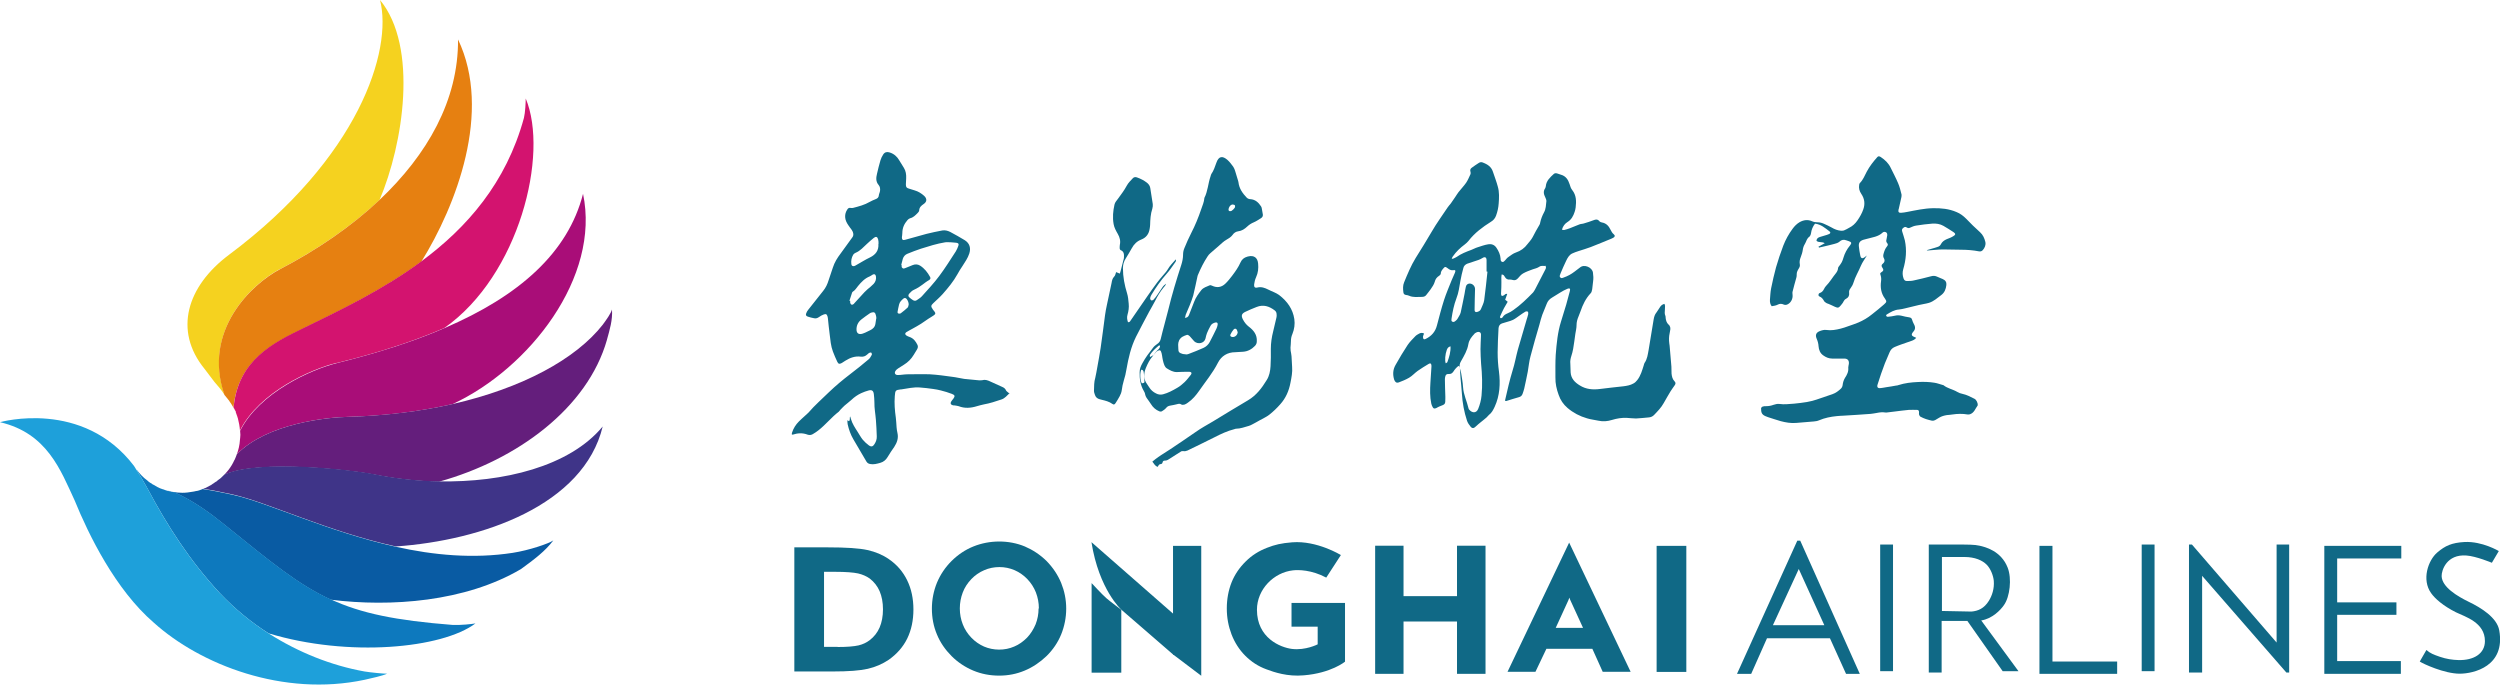 <svg width="168" height="46" viewBox="0 0 168 46" fill="none" xmlns="http://www.w3.org/2000/svg">
<g clip-path="url(#clip0_583_3441)">
<path d="M59.724 37.569C59.307 37.28 58.83 37.081 58.284 36.961C57.748 36.842 56.864 36.782 55.583 36.782H53.379V45.123H55.961C57.023 45.123 57.797 45.063 58.314 44.944C58.84 44.824 59.307 44.615 59.724 44.336C60.26 43.957 60.687 43.479 60.965 42.911C61.243 42.343 61.382 41.685 61.382 40.958C61.382 40.23 61.243 39.572 60.965 39.004C60.687 38.426 60.27 37.938 59.724 37.569ZM56.288 43.469H55.375V38.426H56.119C56.824 38.426 57.35 38.466 57.668 38.536C57.966 38.606 58.234 38.725 58.443 38.875C58.741 39.104 58.959 39.383 59.108 39.722C59.257 40.071 59.336 40.479 59.336 40.947C59.336 41.416 59.257 41.824 59.108 42.173C58.959 42.512 58.741 42.791 58.443 43.02C58.234 43.18 57.986 43.299 57.698 43.369C57.39 43.439 56.924 43.479 56.288 43.479" fill="#106986"/>
<path d="M70.328 37.699C69.901 37.28 69.405 36.952 68.868 36.722C67.786 36.274 66.495 36.284 65.413 36.722C64.867 36.941 64.38 37.27 63.944 37.699C63.517 38.127 63.189 38.616 62.961 39.164C62.742 39.702 62.623 40.29 62.623 40.898C62.623 41.506 62.732 42.094 62.961 42.632C63.179 43.17 63.517 43.658 63.944 44.087C64.361 44.505 64.857 44.834 65.403 45.063C65.949 45.292 66.535 45.402 67.141 45.402C67.746 45.402 68.312 45.292 68.859 45.063C69.405 44.834 69.891 44.505 70.328 44.087C70.755 43.668 71.093 43.17 71.311 42.632C71.529 42.094 71.649 41.506 71.649 40.898C71.649 40.29 71.529 39.712 71.311 39.174C71.083 38.626 70.755 38.137 70.328 37.699ZM69.792 40.898C69.792 41.266 69.722 41.625 69.593 41.954C69.454 42.283 69.266 42.592 69.017 42.851C68.759 43.11 68.471 43.319 68.153 43.449C67.518 43.728 66.754 43.718 66.128 43.449C65.81 43.309 65.522 43.11 65.274 42.851C65.026 42.592 64.827 42.293 64.698 41.954C64.569 41.625 64.5 41.266 64.5 40.888C64.5 40.509 64.569 40.15 64.698 39.812C64.827 39.473 65.026 39.174 65.274 38.915C65.522 38.656 65.81 38.456 66.138 38.317C66.456 38.177 66.803 38.107 67.161 38.107C67.518 38.107 67.856 38.177 68.183 38.317C68.501 38.456 68.789 38.656 69.037 38.915C69.285 39.174 69.484 39.483 69.613 39.812C69.742 40.15 69.812 40.509 69.812 40.878" fill="#106986"/>
<path d="M90.365 40.519H86.79V42.113H88.548V43.299C88.548 43.299 87.743 43.718 86.82 43.608C86.036 43.508 84.467 42.871 84.467 40.977C84.467 39.602 85.599 38.466 86.89 38.327C87.257 38.287 88.131 38.287 89.124 38.815L90.107 37.3C90.107 37.3 88.508 36.314 86.84 36.443C86.095 36.503 85.678 36.603 85.142 36.812C84.596 37.021 84.109 37.33 83.712 37.729C83.295 38.137 82.968 38.616 82.759 39.144C82.551 39.672 82.441 40.26 82.441 40.888C82.441 41.516 82.551 42.084 82.759 42.632C82.968 43.17 83.275 43.658 83.673 44.057C84.08 44.465 84.546 44.774 85.093 44.974C85.619 45.173 86.522 45.482 87.615 45.382C89.451 45.233 90.385 44.465 90.385 44.465V40.519H90.365Z" fill="#106986"/>
<path d="M97.911 40.061H94.317V36.672H92.41V45.282H94.317V41.765H97.911V45.282H99.827V36.672H97.911V40.061Z" fill="#106986"/>
<path d="M101.307 45.143H103.183L103.918 43.598H107.006L107.701 45.143H109.578L105.447 36.463L101.307 45.143ZM105.407 40.3C105.407 40.3 105.447 40.21 105.457 40.16C105.477 40.21 105.497 40.26 105.517 40.31L106.38 42.193H104.544L105.407 40.31V40.3Z" fill="#106986"/>
<path d="M113.321 36.682H111.325V45.153H113.321V36.682Z" fill="#106986"/>
<path d="M163.055 43.678C163.313 43.907 163.532 43.987 163.959 44.136C164.396 44.286 164.813 44.346 165.2 44.356C166.233 44.386 166.987 43.927 166.987 43.08C166.987 41.824 165.657 41.446 165.041 41.147C164.187 40.718 163.631 40.23 163.373 39.861C162.718 38.954 163.174 37.649 163.78 37.131C164.316 36.672 164.753 36.473 165.617 36.423C166.808 36.363 167.92 37.031 167.92 37.031L167.454 37.818C167.454 37.818 166.411 37.38 165.746 37.33C164.415 37.23 164.068 38.327 164.078 38.715C164.098 39.453 165.14 40.071 165.895 40.439C166.729 40.838 167.801 41.505 167.95 42.363C168.377 44.774 166.233 45.272 165.289 45.272C164.257 45.272 162.807 44.595 162.608 44.455L163.055 43.678Z" fill="#106986"/>
<path d="M120.976 36.334L124.978 45.283H124.054L122.972 42.891H118.742L117.68 45.283H116.727L120.778 36.334H120.996H120.976ZM120.877 38.237L119.139 42.014H122.595L120.877 38.237Z" fill="#106986"/>
<path d="M127.211 36.593H126.348V45.103H127.211V36.593Z" fill="#106986"/>
<path d="M144.786 36.593H143.922V45.103H144.786V36.593Z" fill="#106986"/>
<path d="M129.634 36.593H131.342C132.295 36.593 132.682 36.593 133.03 36.672C133.377 36.752 134.47 37.001 134.916 38.147C135.204 38.885 135.065 40.101 134.668 40.659C134.43 41.007 133.874 41.575 133.139 41.695L135.641 45.103H134.579L132.206 41.725H130.478V45.193H129.614V36.593H129.634ZM130.498 37.43V41.057L132.484 41.097C132.921 41.057 133.328 40.898 133.655 40.37C133.874 40.011 134.023 39.553 133.983 39.034C133.953 38.696 133.775 38.217 133.506 37.948C133.219 37.659 132.722 37.43 132.007 37.43H130.488H130.498Z" fill="#106986"/>
<path d="M137.051 36.682H137.925V44.455H142.273V45.282H137.051V36.682Z" fill="#106986"/>
<path d="M147.1 45.193V36.593H147.298L152.988 43.18V36.593H153.832V45.193H153.643L147.983 38.696V45.193H147.1Z" fill="#106986"/>
<path d="M156.194 36.682H161.367V37.529H157.058V40.479H161.04V41.316H157.058V44.425H161.338V45.282H156.194V36.682Z" fill="#106986"/>
<path d="M78.827 43.977L80.724 45.412V36.682H78.827V43.977Z" fill="#106986"/>
<path d="M73.346 36.433L78.876 41.276L79.263 41.516V44.157L78.827 43.977L75.361 40.977C75.361 40.977 73.852 39.632 73.346 36.433Z" fill="#106986"/>
<path d="M73.346 39.174C73.346 39.174 74.061 39.951 74.349 40.2C74.577 40.4 75.351 40.978 75.351 40.978V45.203H73.356V39.174H73.346Z" fill="#106986"/>
<path fill-rule="evenodd" clip-rule="evenodd" d="M97.514 17.41C97.564 17.4 97.613 17.4 97.653 17.38C97.732 17.35 97.812 17.31 97.881 17.27C98.189 17.051 98.527 16.921 98.874 16.792C99.013 16.742 99.142 16.662 99.281 16.622C99.529 16.543 99.768 16.453 100.026 16.413C100.234 16.383 100.433 16.453 100.562 16.652C100.711 16.871 100.82 17.111 100.84 17.38C100.84 17.459 100.84 17.559 100.939 17.599C101.039 17.629 101.088 17.549 101.148 17.489C101.217 17.41 101.277 17.33 101.366 17.27C101.525 17.16 101.684 17.031 101.863 16.971C102.191 16.861 102.449 16.672 102.647 16.403C102.766 16.254 102.905 16.104 102.995 15.935C103.144 15.656 103.283 15.377 103.452 15.108C103.481 15.068 103.491 15.018 103.501 14.958C103.551 14.719 103.64 14.49 103.759 14.271C103.888 14.041 103.888 13.772 103.918 13.513C103.918 13.433 103.878 13.334 103.839 13.254C103.739 13.055 103.69 12.855 103.839 12.646C103.859 12.616 103.869 12.556 103.878 12.517C103.908 12.148 104.166 11.919 104.415 11.689C104.484 11.63 104.564 11.63 104.653 11.659C104.732 11.689 104.812 11.709 104.891 11.739C105.219 11.829 105.378 12.068 105.477 12.377C105.517 12.517 105.566 12.666 105.656 12.776C105.934 13.124 105.934 13.533 105.884 13.942C105.874 14.041 105.844 14.151 105.815 14.241C105.725 14.52 105.596 14.759 105.338 14.918C105.159 15.028 105.03 15.197 104.961 15.436C105.02 15.436 105.07 15.466 105.11 15.456C105.239 15.426 105.368 15.387 105.497 15.337C105.715 15.257 105.924 15.157 106.142 15.078C106.242 15.038 106.361 15.048 106.46 15.008C106.669 14.948 106.877 14.878 107.086 14.799C107.234 14.739 107.354 14.719 107.473 14.858C107.513 14.908 107.582 14.938 107.642 14.948C107.939 14.998 108.108 15.187 108.227 15.436C108.287 15.556 108.347 15.666 108.446 15.745C108.545 15.825 108.525 15.915 108.416 15.975C108.376 15.995 108.337 16.014 108.297 16.034C107.83 16.224 107.364 16.423 106.897 16.602C106.629 16.702 106.361 16.782 106.083 16.871C105.934 16.921 105.775 16.971 105.636 17.041C105.447 17.14 105.338 17.33 105.249 17.519C105.11 17.798 104.991 18.087 104.871 18.366C104.871 18.386 104.861 18.406 104.852 18.426C104.822 18.496 104.782 18.576 104.852 18.645C104.921 18.725 105.01 18.675 105.09 18.645C105.348 18.556 105.586 18.426 105.805 18.257C105.924 18.167 106.053 18.077 106.172 17.978C106.46 17.728 106.996 17.968 107.046 18.316C107.076 18.516 107.086 18.715 107.056 18.914C107.026 19.084 107.026 19.263 106.996 19.433C106.976 19.532 106.956 19.652 106.887 19.712C106.559 20.06 106.361 20.479 106.212 20.917C106.172 21.037 106.122 21.157 106.073 21.276C105.993 21.465 105.944 21.645 105.944 21.854C105.944 22.043 105.894 22.243 105.864 22.432C105.815 22.771 105.775 23.11 105.715 23.448C105.686 23.608 105.646 23.767 105.596 23.917C105.537 24.096 105.507 24.266 105.527 24.455C105.547 24.644 105.527 24.844 105.547 25.033C105.576 25.442 105.834 25.701 106.162 25.9C106.589 26.169 107.046 26.199 107.522 26.139C108.039 26.069 108.565 26.02 109.081 25.96C109.32 25.93 109.558 25.89 109.766 25.77C109.866 25.721 109.955 25.631 110.025 25.541C110.253 25.252 110.352 24.893 110.461 24.545C110.481 24.495 110.481 24.435 110.511 24.395C110.7 24.126 110.73 23.817 110.789 23.508C110.908 22.821 111.017 22.143 111.127 21.456C111.156 21.286 111.206 21.127 111.315 20.997C111.405 20.878 111.474 20.748 111.564 20.618C111.633 20.519 111.722 20.449 111.852 20.419C111.861 20.469 111.891 20.509 111.891 20.549C111.891 20.638 111.891 20.728 111.881 20.818C111.871 20.957 111.852 21.087 111.911 21.216C111.931 21.256 111.931 21.316 111.931 21.366C111.951 21.535 112 21.695 112.12 21.804C112.259 21.924 112.269 22.073 112.229 22.233C112.179 22.452 112.149 22.661 112.159 22.89C112.159 23.01 112.189 23.12 112.199 23.239C112.239 23.708 112.278 24.166 112.318 24.634C112.328 24.794 112.318 24.943 112.328 25.103C112.348 25.292 112.388 25.482 112.527 25.621C112.616 25.711 112.606 25.79 112.547 25.88C112.457 26.02 112.348 26.149 112.259 26.299C112.1 26.558 111.951 26.827 111.802 27.086C111.633 27.395 111.385 27.644 111.147 27.893C111.047 27.993 110.928 28.043 110.779 28.052C110.501 28.073 110.223 28.112 109.945 28.122C109.737 28.122 109.538 28.092 109.33 28.082C108.982 28.062 108.644 28.122 108.317 28.222C108.019 28.312 107.731 28.341 107.423 28.272C107.165 28.212 106.897 28.192 106.649 28.112C106.162 27.973 105.725 27.744 105.338 27.415C105.06 27.176 104.861 26.887 104.742 26.538C104.603 26.159 104.514 25.77 104.524 25.362C104.524 24.854 104.514 24.345 104.544 23.847C104.603 23.09 104.673 22.332 104.901 21.605C105.02 21.226 105.139 20.848 105.249 20.469C105.338 20.16 105.417 19.861 105.497 19.552C105.537 19.403 105.487 19.343 105.338 19.403C105.169 19.472 105 19.562 104.842 19.662C104.663 19.771 104.484 19.891 104.295 20C104.127 20.1 104.008 20.23 103.938 20.419C103.849 20.668 103.73 20.907 103.64 21.157C103.561 21.366 103.511 21.595 103.452 21.804C103.243 22.522 103.034 23.229 102.846 23.957C102.756 24.286 102.727 24.634 102.667 24.973C102.598 25.352 102.508 25.731 102.429 26.109C102.399 26.229 102.359 26.349 102.32 26.458C102.28 26.578 102.2 26.657 102.081 26.687C101.793 26.767 101.515 26.857 101.227 26.946C101.208 26.946 101.178 26.946 101.148 26.946C101.148 26.916 101.148 26.887 101.148 26.867C101.297 26.209 101.446 25.551 101.644 24.904C101.793 24.445 101.873 23.957 102.002 23.488C102.191 22.821 102.389 22.153 102.588 21.485C102.627 21.366 102.667 21.236 102.697 21.107C102.697 21.057 102.697 20.967 102.677 20.947C102.627 20.917 102.548 20.917 102.498 20.947C102.359 21.027 102.24 21.117 102.111 21.206C101.962 21.306 101.833 21.416 101.674 21.495C101.555 21.555 101.426 21.585 101.297 21.625C101.178 21.665 101.049 21.695 100.93 21.735C100.781 21.784 100.711 21.914 100.701 22.063C100.681 22.342 100.671 22.621 100.661 22.9C100.652 23.16 100.642 23.419 100.642 23.678C100.642 24.116 100.671 24.545 100.731 24.973C100.83 25.78 100.791 26.578 100.443 27.335C100.344 27.544 100.244 27.744 100.056 27.883C99.996 27.933 99.957 28.003 99.897 28.052C99.778 28.162 99.649 28.252 99.52 28.361C99.4 28.461 99.281 28.551 99.172 28.66C99.043 28.79 98.934 28.81 98.815 28.66C98.725 28.551 98.636 28.421 98.586 28.282C98.388 27.684 98.278 27.076 98.239 26.448C98.219 26.109 98.179 25.761 98.149 25.422C98.129 25.212 98.12 25.003 98.11 24.804C98.11 24.724 98.11 24.644 98.01 24.585C97.941 24.644 97.871 24.704 97.812 24.774C97.762 24.834 97.713 24.893 97.673 24.963C97.593 25.083 97.504 25.143 97.355 25.133C97.206 25.123 97.147 25.183 97.117 25.322C97.107 25.372 97.097 25.422 97.097 25.482C97.097 25.87 97.117 26.259 97.127 26.647C97.127 26.687 97.127 26.727 97.127 26.767C97.127 27.166 97.127 27.166 96.749 27.305C96.67 27.335 96.591 27.385 96.511 27.425C96.392 27.474 96.332 27.465 96.273 27.355C96.233 27.285 96.203 27.206 96.183 27.126C96.084 26.657 96.094 26.189 96.124 25.711C96.144 25.352 96.164 24.993 96.193 24.644C96.193 24.614 96.193 24.595 96.193 24.565C96.183 24.425 96.124 24.385 96.005 24.455C95.757 24.605 95.508 24.754 95.27 24.923C95.071 25.063 94.903 25.262 94.694 25.382C94.476 25.511 94.227 25.611 93.989 25.701C93.85 25.75 93.751 25.681 93.691 25.521C93.582 25.172 93.602 24.834 93.781 24.525C94.039 24.066 94.307 23.618 94.595 23.18C94.744 22.96 94.942 22.771 95.121 22.582C95.191 22.512 95.29 22.462 95.379 22.412C95.478 22.362 95.578 22.352 95.697 22.412C95.677 22.482 95.637 22.542 95.627 22.611C95.627 22.661 95.627 22.731 95.657 22.771C95.697 22.831 95.766 22.791 95.816 22.771C96.193 22.582 96.451 22.302 96.561 21.874C96.71 21.306 96.859 20.728 97.037 20.17C97.186 19.712 97.375 19.273 97.554 18.825C97.623 18.655 97.703 18.496 97.772 18.326C97.832 18.177 97.802 18.127 97.653 18.157C97.504 18.177 97.395 18.117 97.286 18.027C97.127 17.908 97.097 17.908 96.968 18.067C96.888 18.167 96.819 18.257 96.819 18.396C96.819 18.436 96.759 18.496 96.72 18.526C96.561 18.625 96.461 18.745 96.412 18.944C96.362 19.124 96.243 19.283 96.144 19.433C96.054 19.572 95.945 19.682 95.846 19.821C95.776 19.921 95.667 19.951 95.558 19.951C95.26 19.951 94.962 20 94.684 19.871C94.625 19.841 94.545 19.831 94.476 19.821C94.366 19.801 94.317 19.741 94.307 19.642C94.277 19.413 94.267 19.183 94.356 18.974C94.585 18.416 94.813 17.858 95.131 17.34C95.498 16.752 95.866 16.164 96.213 15.566C96.541 14.998 96.928 14.47 97.286 13.932C97.345 13.842 97.425 13.762 97.494 13.672C97.593 13.533 97.683 13.393 97.782 13.254C97.861 13.144 97.921 13.025 98.01 12.915C98.179 12.696 98.368 12.507 98.527 12.277C98.646 12.098 98.725 11.899 98.815 11.709C98.835 11.659 98.835 11.59 98.815 11.54C98.775 11.42 98.815 11.331 98.904 11.271C99.053 11.161 99.212 11.052 99.371 10.952C99.46 10.892 99.549 10.882 99.649 10.922C99.957 11.042 100.215 11.201 100.324 11.54C100.433 11.869 100.562 12.198 100.652 12.537C100.761 12.905 100.741 13.294 100.711 13.682C100.691 13.961 100.632 14.231 100.532 14.5C100.463 14.679 100.354 14.809 100.185 14.908C99.629 15.257 99.093 15.656 98.686 16.184C98.616 16.273 98.527 16.353 98.437 16.423C98.129 16.652 97.852 16.911 97.633 17.23C97.613 17.26 97.593 17.28 97.583 17.31C97.583 17.31 97.583 17.34 97.583 17.38M99.48 23.448C99.48 23.448 99.48 23.448 99.49 23.448C99.49 23.169 99.51 22.89 99.52 22.611C99.52 22.512 99.549 22.392 99.45 22.332C99.331 22.263 99.222 22.332 99.122 22.392C99.103 22.402 99.093 22.412 99.083 22.432C98.894 22.631 98.725 22.841 98.676 23.12C98.606 23.548 98.388 23.907 98.179 24.276C98.09 24.425 98.06 24.575 98.1 24.734C98.129 24.844 98.169 24.953 98.189 25.073C98.239 25.392 98.298 25.701 98.318 26.02C98.348 26.518 98.576 26.966 98.686 27.445C98.686 27.485 98.715 27.514 98.745 27.544C98.894 27.724 99.192 27.813 99.331 27.485C99.45 27.195 99.529 26.896 99.559 26.588C99.629 25.87 99.599 25.153 99.529 24.435C99.5 24.116 99.5 23.787 99.49 23.468M103.888 17.868C103.749 17.888 103.591 17.828 103.452 17.918C103.313 18.017 103.154 18.047 103.005 18.097C102.786 18.177 102.558 18.257 102.349 18.376C102.21 18.456 102.111 18.585 102.002 18.705C101.903 18.815 101.793 18.855 101.654 18.815C101.595 18.795 101.525 18.785 101.466 18.785C101.297 18.805 101.198 18.735 101.118 18.595C101.078 18.526 101.039 18.446 100.91 18.446C100.91 18.506 100.89 18.566 100.89 18.635C100.89 18.855 100.9 19.074 100.89 19.293C100.89 19.442 100.87 19.592 100.87 19.741C100.87 19.891 100.939 19.921 101.069 19.841C101.128 19.801 101.168 19.721 101.287 19.751C101.237 19.881 101.198 20.011 101.148 20.14C101.208 20.19 101.257 20.23 101.317 20.28C101.227 20.429 101.148 20.569 101.069 20.708C100.979 20.878 100.9 21.057 100.82 21.236C100.791 21.286 100.791 21.366 100.86 21.386C100.89 21.386 100.959 21.356 100.979 21.316C101.059 21.176 101.168 21.117 101.307 21.057C101.446 20.997 101.575 20.927 101.694 20.838C102.181 20.499 102.608 20.08 103.025 19.652C103.074 19.592 103.114 19.522 103.154 19.452C103.382 19.004 103.62 18.556 103.849 18.107C103.888 18.027 103.918 17.958 103.849 17.848M99.917 18.247C99.917 18.247 99.907 18.247 99.897 18.247C99.897 17.997 99.897 17.738 99.897 17.489C99.897 17.29 99.788 17.23 99.619 17.34C99.45 17.449 99.271 17.499 99.083 17.559C98.924 17.609 98.765 17.659 98.606 17.718C98.477 17.768 98.368 17.868 98.338 18.008C98.259 18.297 98.189 18.585 98.139 18.875C98.07 19.273 98.02 19.672 97.871 20.05C97.703 20.489 97.613 20.947 97.544 21.406C97.534 21.485 97.514 21.575 97.593 21.615C97.683 21.665 97.752 21.615 97.822 21.555C97.861 21.525 97.901 21.485 97.931 21.445C98.01 21.296 98.12 21.157 98.159 20.997C98.259 20.578 98.328 20.16 98.418 19.741C98.447 19.582 98.467 19.422 98.507 19.263C98.537 19.134 98.626 19.064 98.755 19.054C98.964 19.054 99.132 19.233 99.122 19.442C99.103 19.891 99.103 20.339 99.093 20.788C99.093 20.808 99.093 20.828 99.093 20.848C99.103 20.947 99.152 20.987 99.251 20.967C99.371 20.937 99.48 20.878 99.52 20.768C99.599 20.569 99.708 20.379 99.738 20.17C99.827 19.532 99.887 18.894 99.957 18.257M97.484 23.269C97.325 23.319 97.286 23.369 97.226 23.508C97.117 23.797 97.077 24.246 97.156 24.415C97.196 24.385 97.256 24.365 97.266 24.326C97.385 23.997 97.494 23.658 97.474 23.269" fill="#106986"/>
<path fill-rule="evenodd" clip-rule="evenodd" d="M67.845 26.418C67.667 26.578 67.538 26.767 67.289 26.847C66.902 26.976 66.515 27.106 66.118 27.175C65.959 27.205 65.8 27.255 65.651 27.295C65.234 27.425 64.827 27.455 64.42 27.295C64.341 27.265 64.241 27.265 64.152 27.245C64.102 27.245 64.043 27.245 64.003 27.225C63.884 27.186 63.854 27.106 63.913 26.996C63.953 26.926 64.013 26.857 64.062 26.797C64.192 26.617 64.172 26.548 63.963 26.468C63.725 26.378 63.477 26.299 63.228 26.239C63.06 26.189 62.891 26.169 62.712 26.139C62.414 26.099 62.126 26.059 61.828 26.04C61.401 26 60.984 26.109 60.557 26.169C60.548 26.169 60.538 26.169 60.518 26.169C60.17 26.209 60.16 26.249 60.13 26.617C60.091 27.106 60.13 27.584 60.2 28.072C60.23 28.282 60.23 28.501 60.25 28.71C60.26 28.84 60.279 28.969 60.309 29.099C60.389 29.448 60.279 29.747 60.091 30.036C59.942 30.255 59.783 30.474 59.654 30.703C59.535 30.903 59.376 31.042 59.157 31.102C58.939 31.162 58.711 31.231 58.472 31.182C58.373 31.162 58.294 31.122 58.234 31.032C58.214 31.002 58.194 30.962 58.175 30.933C57.897 30.464 57.618 29.996 57.35 29.527C57.162 29.209 57.043 28.87 56.963 28.511C56.943 28.431 56.953 28.341 56.943 28.242C56.993 28.262 57.023 28.282 57.053 28.302C57.152 28.212 57.072 28.102 57.132 27.983C57.152 28.052 57.172 28.102 57.182 28.152C57.271 28.471 57.46 28.75 57.638 29.029C57.748 29.198 57.847 29.388 57.976 29.547C58.095 29.687 58.234 29.816 58.383 29.926C58.552 30.046 58.661 30.016 58.77 29.836C58.87 29.677 58.929 29.507 58.919 29.318C58.909 28.949 58.889 28.581 58.86 28.212C58.83 27.813 58.75 27.425 58.76 27.036C58.76 26.847 58.74 26.657 58.721 26.478C58.691 26.259 58.592 26.179 58.373 26.239C58.204 26.279 58.045 26.348 57.877 26.418C57.638 26.528 57.42 26.677 57.221 26.867C57.072 27.006 56.913 27.116 56.755 27.255C56.655 27.345 56.566 27.445 56.467 27.544C56.427 27.584 56.407 27.624 56.367 27.664C55.871 28.043 55.484 28.541 54.997 28.919C54.878 29.019 54.739 29.099 54.61 29.179C54.501 29.238 54.392 29.248 54.272 29.209C53.935 29.079 53.607 29.099 53.27 29.209C53.26 29.209 53.25 29.209 53.21 29.198C53.21 29.149 53.21 29.099 53.23 29.059C53.319 28.78 53.478 28.531 53.687 28.322C53.816 28.192 53.965 28.062 54.094 27.943C54.173 27.873 54.252 27.803 54.322 27.734C54.749 27.235 55.245 26.807 55.712 26.348C56.159 25.92 56.636 25.521 57.132 25.143C57.559 24.824 57.966 24.485 58.373 24.146C58.462 24.076 58.522 23.957 58.582 23.847C58.602 23.817 58.582 23.738 58.562 23.708C58.532 23.678 58.462 23.688 58.423 23.708C58.373 23.727 58.333 23.777 58.284 23.817C58.155 23.937 58.016 23.987 57.847 23.967C57.469 23.917 57.132 24.036 56.814 24.236C56.735 24.286 56.655 24.345 56.566 24.395C56.417 24.475 56.338 24.465 56.268 24.316C56.159 24.086 56.06 23.857 55.97 23.618C55.831 23.249 55.801 22.851 55.752 22.452C55.702 22.093 55.672 21.735 55.633 21.376C55.633 21.346 55.623 21.316 55.613 21.276C55.563 21.107 55.504 21.077 55.345 21.137C55.236 21.176 55.136 21.236 55.037 21.306C54.938 21.376 54.828 21.416 54.709 21.386C54.56 21.356 54.421 21.326 54.282 21.276C54.173 21.236 54.133 21.176 54.173 21.067C54.203 20.977 54.252 20.887 54.312 20.818C54.64 20.399 54.977 19.971 55.315 19.552C55.494 19.333 55.603 19.094 55.682 18.834C55.772 18.546 55.871 18.256 55.97 17.977C56.08 17.629 56.268 17.33 56.487 17.041C56.755 16.672 57.023 16.303 57.281 15.945C57.38 15.815 57.36 15.626 57.241 15.456C57.162 15.347 57.072 15.237 57.003 15.127C56.894 14.968 56.804 14.789 56.794 14.589C56.784 14.4 56.834 14.231 56.943 14.071C56.993 13.991 57.062 13.951 57.152 13.972C57.211 13.981 57.271 13.981 57.321 13.972C57.708 13.872 58.095 13.772 58.453 13.563C58.572 13.493 58.701 13.443 58.82 13.393C58.949 13.344 59.048 13.284 59.058 13.124C59.068 13.025 59.128 12.925 59.138 12.825C59.157 12.686 59.138 12.546 59.048 12.437C58.84 12.198 58.87 11.938 58.939 11.659C59.008 11.361 59.078 11.072 59.167 10.773C59.207 10.633 59.277 10.494 59.356 10.374C59.455 10.225 59.604 10.185 59.783 10.244C60.071 10.334 60.279 10.514 60.428 10.773C60.528 10.942 60.627 11.101 60.736 11.271C60.875 11.49 60.905 11.729 60.895 11.978C60.895 12.118 60.875 12.248 60.875 12.387C60.875 12.576 60.915 12.626 61.084 12.676C61.213 12.716 61.342 12.756 61.471 12.796C61.709 12.865 61.918 12.995 62.106 13.164C62.305 13.354 62.295 13.563 62.067 13.712C61.908 13.822 61.779 13.932 61.769 14.141C61.769 14.201 61.709 14.27 61.66 14.32C61.511 14.47 61.372 14.619 61.153 14.669C61.094 14.689 61.024 14.739 60.984 14.789C60.766 15.038 60.637 15.317 60.637 15.656C60.637 15.755 60.617 15.855 60.607 15.945C60.607 16.104 60.667 16.164 60.826 16.114C61.302 15.985 61.779 15.845 62.265 15.715C62.613 15.626 62.97 15.556 63.328 15.486C63.516 15.456 63.695 15.506 63.854 15.586C64.182 15.765 64.519 15.945 64.837 16.144C65.165 16.353 65.254 16.672 65.135 17.041C65.035 17.35 64.847 17.609 64.678 17.878C64.559 18.057 64.44 18.237 64.341 18.426C64.072 18.914 63.715 19.343 63.347 19.761C63.149 19.981 62.931 20.17 62.722 20.369C62.553 20.529 62.543 20.588 62.682 20.788C62.712 20.838 62.752 20.877 62.791 20.927C62.881 21.057 62.881 21.097 62.742 21.196C62.633 21.276 62.514 21.336 62.394 21.416C62.226 21.525 62.067 21.645 61.898 21.754C61.709 21.874 61.511 21.984 61.312 22.093C61.183 22.173 61.034 22.233 60.905 22.322C60.806 22.392 60.806 22.472 60.905 22.542C60.965 22.581 61.044 22.621 61.114 22.641C61.382 22.731 61.531 22.93 61.65 23.169C61.709 23.279 61.679 23.389 61.62 23.488C61.55 23.608 61.471 23.727 61.401 23.847C61.233 24.126 61.014 24.345 60.736 24.515C60.607 24.595 60.478 24.674 60.359 24.754C60.289 24.804 60.22 24.854 60.18 24.923C60.081 25.063 60.15 25.202 60.329 25.202C60.547 25.202 60.766 25.153 60.984 25.153C61.491 25.153 61.987 25.133 62.494 25.153C62.99 25.183 63.496 25.252 63.993 25.322C64.261 25.352 64.529 25.422 64.797 25.462C65.135 25.501 65.472 25.531 65.82 25.561C65.879 25.561 65.939 25.561 65.999 25.551C66.187 25.491 66.366 25.551 66.535 25.631C66.803 25.76 67.071 25.88 67.349 26C67.468 26.049 67.558 26.119 67.607 26.239C67.637 26.299 67.716 26.338 67.776 26.398C67.796 26.418 67.826 26.438 67.855 26.468M60.577 17.808H60.587C60.587 17.858 60.587 17.918 60.597 17.958C60.617 17.997 60.667 18.037 60.706 18.047C60.756 18.047 60.806 18.027 60.855 18.007C61.014 17.948 61.163 17.878 61.322 17.818C61.491 17.748 61.66 17.748 61.828 17.848C62.126 18.037 62.335 18.306 62.504 18.615C62.553 18.705 62.514 18.765 62.444 18.815C62.365 18.864 62.275 18.914 62.196 18.974C61.938 19.173 61.679 19.363 61.382 19.492C61.272 19.542 61.183 19.652 61.094 19.741C61.034 19.811 61.024 19.911 61.094 19.971C61.173 20.05 61.262 20.11 61.352 20.17C61.431 20.22 61.531 20.23 61.61 20.17C61.729 20.08 61.868 20.01 61.958 19.901C62.355 19.462 62.762 19.024 63.119 18.546C63.516 18.017 63.874 17.439 64.231 16.891C64.301 16.782 64.35 16.652 64.4 16.523C64.45 16.383 64.4 16.333 64.261 16.313C64.142 16.313 64.033 16.283 63.913 16.283C63.775 16.283 63.645 16.264 63.516 16.283C62.96 16.373 62.424 16.543 61.888 16.712C61.58 16.812 61.282 16.931 60.984 17.051C60.826 17.11 60.716 17.24 60.667 17.399C60.627 17.529 60.597 17.659 60.567 17.788M59.038 16.383C59.038 16.283 59.038 16.174 59.008 16.074C58.959 15.905 58.86 15.875 58.721 15.985C58.562 16.114 58.403 16.253 58.254 16.393C58.016 16.612 57.807 16.861 57.489 16.991C57.43 17.011 57.38 17.061 57.34 17.11C57.221 17.31 57.182 17.519 57.211 17.748C57.221 17.858 57.301 17.908 57.41 17.878C57.46 17.858 57.509 17.838 57.549 17.808C57.857 17.639 58.145 17.449 58.462 17.3C58.85 17.11 59.058 16.831 59.028 16.393M57.102 20.22C57.102 20.22 57.122 20.22 57.132 20.22C57.132 20.26 57.132 20.299 57.132 20.339C57.162 20.479 57.261 20.519 57.37 20.429C57.39 20.409 57.41 20.389 57.42 20.369C57.638 20.13 57.867 19.881 58.085 19.642C58.155 19.572 58.224 19.512 58.294 19.442C58.433 19.323 58.582 19.213 58.711 19.074C58.84 18.934 58.899 18.745 58.86 18.555C58.83 18.426 58.75 18.396 58.641 18.456C58.572 18.496 58.512 18.546 58.443 18.575C58.115 18.705 57.877 18.954 57.658 19.223C57.549 19.353 57.469 19.502 57.321 19.592C57.291 19.602 57.271 19.642 57.261 19.662C57.201 19.841 57.142 20.03 57.082 20.21M58.889 21.416C58.889 21.346 58.889 21.266 58.86 21.186C58.82 20.997 58.74 20.947 58.552 21.007C58.512 21.017 58.472 21.037 58.433 21.067C58.244 21.196 58.065 21.326 57.887 21.465C57.658 21.645 57.539 21.894 57.559 22.193C57.579 22.382 57.688 22.472 57.877 22.442C57.966 22.432 58.055 22.382 58.145 22.352C58.254 22.302 58.363 22.253 58.472 22.193C58.661 22.103 58.8 21.974 58.83 21.744C58.84 21.645 58.86 21.545 58.88 21.416M61.064 20.469C61.064 20.329 61.014 20.21 60.935 20.1C60.875 20.02 60.786 20 60.716 20.06C60.587 20.17 60.458 20.29 60.419 20.459C60.379 20.618 60.349 20.778 60.319 20.937C60.299 21.027 60.339 21.077 60.428 21.077C60.468 21.077 60.508 21.077 60.538 21.047C60.697 20.927 60.855 20.798 60.994 20.668C61.034 20.628 61.044 20.539 61.064 20.469Z" fill="#106986"/>
<path fill-rule="evenodd" clip-rule="evenodd" d="M122.197 16.582C122.326 16.513 122.455 16.433 122.624 16.343C122.436 16.224 122.227 16.323 122.068 16.184C122.068 16.044 122.167 15.964 122.296 15.925C122.455 15.875 122.604 15.835 122.763 15.785C122.823 15.765 122.872 15.745 122.922 15.725C123.011 15.675 123.021 15.616 122.952 15.556C122.654 15.327 122.376 15.078 121.969 15.028C121.82 15.217 121.731 15.436 121.701 15.666C121.681 15.785 121.641 15.885 121.532 15.955C121.482 15.994 121.453 16.064 121.413 16.124C121.373 16.214 121.343 16.303 121.294 16.383C121.214 16.513 121.165 16.642 121.145 16.802C121.125 16.961 121.065 17.131 121.006 17.29C120.946 17.439 120.916 17.589 120.946 17.748C120.966 17.848 120.946 17.938 120.887 18.027C120.837 18.107 120.787 18.197 120.757 18.287C120.738 18.336 120.748 18.396 120.738 18.456C120.738 18.516 120.738 18.585 120.718 18.645C120.628 18.964 120.539 19.283 120.46 19.602C120.44 19.672 120.46 19.741 120.46 19.811C120.489 20.05 120.37 20.319 120.152 20.439C120.062 20.489 119.973 20.509 119.874 20.469C119.725 20.399 119.596 20.399 119.447 20.479C119.338 20.539 119.199 20.549 119.06 20.578C118.96 20.459 118.931 20.309 118.94 20.15C118.96 19.891 118.97 19.632 119.02 19.373C119.119 18.904 119.218 18.436 119.348 17.968C119.487 17.479 119.655 16.991 119.834 16.513C119.993 16.104 120.201 15.725 120.46 15.377C120.589 15.197 120.748 15.038 120.936 14.928C121.204 14.779 121.482 14.739 121.77 14.868C121.879 14.918 122.009 14.938 122.128 14.938C122.296 14.938 122.445 14.978 122.594 15.048C122.763 15.127 122.922 15.197 123.081 15.287C123.279 15.406 123.488 15.486 123.716 15.506C123.786 15.506 123.875 15.506 123.935 15.476C124.044 15.436 124.153 15.367 124.262 15.307C124.491 15.197 124.67 15.028 124.809 14.829C124.977 14.589 125.126 14.33 125.216 14.061C125.345 13.692 125.295 13.344 125.077 13.025C124.948 12.835 124.898 12.636 124.938 12.417C124.938 12.377 124.957 12.327 124.987 12.297C125.206 12.078 125.305 11.799 125.444 11.54C125.633 11.181 125.891 10.852 126.159 10.553C126.228 10.474 126.308 10.504 126.387 10.553C126.675 10.743 126.914 10.972 127.062 11.291C127.231 11.64 127.41 11.968 127.559 12.327C127.658 12.556 127.718 12.806 127.777 13.045C127.797 13.104 127.777 13.174 127.777 13.234C127.718 13.503 127.658 13.762 127.599 14.031C127.599 14.051 127.589 14.071 127.579 14.091C127.549 14.241 127.599 14.31 127.748 14.3C127.887 14.29 128.026 14.27 128.165 14.241C128.74 14.131 129.316 14.001 129.902 13.991C130.438 13.981 130.975 14.031 131.481 14.251C131.729 14.35 131.938 14.51 132.126 14.699C132.424 15.008 132.732 15.317 133.06 15.606C133.258 15.785 133.357 16.014 133.417 16.264C133.457 16.463 133.377 16.652 133.248 16.802C133.179 16.881 133.089 16.911 132.99 16.891C132.583 16.812 132.176 16.782 131.759 16.782C131.362 16.782 130.955 16.762 130.557 16.762C130.22 16.762 129.892 16.812 129.555 16.831C129.525 16.831 129.505 16.831 129.475 16.812C129.575 16.782 129.684 16.752 129.783 16.722C129.922 16.682 130.071 16.642 130.21 16.592C130.309 16.562 130.389 16.503 130.438 16.393C130.518 16.244 130.657 16.144 130.816 16.074C130.975 16.014 131.133 15.955 131.272 15.865C131.431 15.775 131.421 15.695 131.272 15.596C131.054 15.446 130.826 15.317 130.597 15.177C130.369 15.048 130.111 15.008 129.843 15.028C129.485 15.058 129.138 15.098 128.78 15.157C128.631 15.177 128.492 15.237 128.363 15.297C128.284 15.337 128.224 15.337 128.155 15.297C128.045 15.227 127.996 15.237 127.896 15.317C127.807 15.387 127.797 15.456 127.827 15.556C127.887 15.755 127.956 15.955 128.006 16.154C128.145 16.812 128.085 17.459 127.896 18.097C127.837 18.306 127.847 18.506 127.916 18.705C127.956 18.825 128.026 18.884 128.135 18.884C128.294 18.884 128.462 18.884 128.611 18.845C128.999 18.765 129.376 18.665 129.763 18.566C129.902 18.526 130.041 18.526 130.18 18.595C130.299 18.655 130.428 18.695 130.557 18.755C130.736 18.835 130.816 18.964 130.796 19.153C130.766 19.422 130.677 19.662 130.448 19.831C130.19 20.02 129.952 20.25 129.634 20.349C129.406 20.419 129.167 20.439 128.939 20.499C128.641 20.569 128.343 20.648 128.036 20.718C127.896 20.748 127.757 20.788 127.618 20.798C127.301 20.818 127.043 20.977 126.784 21.137C126.765 21.146 126.755 21.176 126.745 21.196C126.765 21.276 126.824 21.296 126.884 21.286C127.033 21.266 127.192 21.256 127.34 21.216C127.489 21.176 127.628 21.186 127.777 21.216C127.946 21.266 128.125 21.296 128.304 21.326C128.403 21.346 128.462 21.376 128.492 21.485C128.522 21.585 128.562 21.685 128.611 21.774C128.731 21.984 128.711 22.143 128.572 22.293C128.552 22.312 128.532 22.342 128.512 22.372C128.443 22.482 128.462 22.552 128.572 22.611C128.631 22.641 128.701 22.671 128.77 22.701C128.681 22.811 128.582 22.861 128.472 22.9C128.234 22.99 127.996 23.07 127.757 23.149C127.609 23.199 127.47 23.259 127.321 23.319C127.152 23.389 127.043 23.518 126.973 23.688C126.874 23.937 126.765 24.176 126.665 24.415C126.576 24.654 126.487 24.884 126.407 25.123C126.328 25.352 126.258 25.591 126.179 25.82C126.099 26.04 126.218 26.109 126.387 26.079C126.506 26.069 126.626 26.04 126.755 26.02C126.983 25.99 127.201 25.95 127.42 25.91C127.47 25.91 127.519 25.9 127.569 25.88C127.996 25.741 128.443 25.691 128.889 25.671C129.267 25.651 129.634 25.661 130.001 25.721C130.19 25.75 130.359 25.82 130.548 25.87C130.567 25.87 130.587 25.87 130.607 25.89C130.885 26.109 131.233 26.159 131.531 26.338C131.63 26.398 131.759 26.448 131.878 26.468C132.166 26.528 132.424 26.667 132.682 26.797C132.811 26.857 132.921 27.086 132.901 27.225C132.901 27.225 132.901 27.235 132.901 27.245C132.742 27.455 132.672 27.734 132.394 27.833C132.345 27.853 132.275 27.863 132.226 27.853C131.888 27.793 131.54 27.803 131.203 27.853C131.084 27.873 130.955 27.883 130.836 27.893C130.647 27.923 130.468 27.973 130.309 28.072C130.22 28.132 130.131 28.182 130.041 28.232C129.982 28.262 129.902 28.282 129.833 28.272C129.694 28.242 129.555 28.202 129.426 28.162C129.297 28.122 129.177 28.062 129.058 28.003C129.009 27.973 128.979 27.913 128.959 27.853C128.949 27.813 128.959 27.753 128.959 27.704C128.959 27.614 128.929 27.544 128.83 27.544C128.641 27.544 128.453 27.534 128.274 27.544C127.956 27.574 127.648 27.614 127.331 27.654C127.142 27.674 126.943 27.704 126.755 27.724C126.655 27.724 126.546 27.694 126.447 27.704C126.338 27.704 126.218 27.734 126.099 27.753C125.97 27.773 125.831 27.803 125.702 27.813C125.096 27.863 124.491 27.893 123.885 27.933C123.736 27.943 123.577 27.943 123.428 27.963C123.021 28.003 122.624 28.082 122.247 28.242C122.138 28.292 122.009 28.312 121.889 28.322C121.492 28.361 121.095 28.391 120.698 28.421C120.35 28.451 120.003 28.391 119.665 28.302C119.377 28.222 119.099 28.122 118.811 28.033C118.752 28.013 118.692 27.983 118.633 27.963C118.375 27.853 118.345 27.694 118.345 27.445C118.345 27.405 118.394 27.345 118.444 27.325C118.514 27.295 118.593 27.295 118.672 27.295C118.851 27.295 119.02 27.265 119.179 27.205C119.298 27.166 119.447 27.126 119.576 27.146C119.904 27.195 120.231 27.146 120.559 27.126C120.847 27.096 121.135 27.066 121.423 27.016C121.641 26.976 121.85 26.926 122.058 26.857C122.426 26.737 122.783 26.608 123.14 26.488C123.369 26.408 123.548 26.269 123.716 26.109C123.776 26.049 123.816 25.96 123.826 25.87C123.845 25.701 123.895 25.541 123.984 25.392C124.123 25.183 124.233 24.963 124.203 24.704C124.203 24.624 124.233 24.535 124.243 24.455C124.272 24.226 124.163 24.096 123.935 24.096C123.667 24.096 123.389 24.096 123.121 24.096C122.892 24.096 122.694 24.007 122.515 23.877C122.306 23.727 122.227 23.508 122.207 23.269C122.197 23.1 122.157 22.94 122.088 22.781C121.969 22.512 122.038 22.342 122.306 22.243C122.436 22.193 122.594 22.153 122.723 22.173C123.061 22.223 123.379 22.163 123.696 22.083C123.865 22.043 124.024 21.984 124.193 21.924C124.431 21.844 124.66 21.764 124.878 21.675C125.206 21.535 125.514 21.356 125.792 21.127C126.07 20.907 126.348 20.688 126.616 20.449C126.794 20.29 126.794 20.25 126.665 20.06C126.407 19.712 126.348 19.313 126.407 18.894C126.427 18.755 126.417 18.625 126.377 18.496C126.328 18.356 126.338 18.356 126.467 18.267C126.576 18.197 126.586 18.117 126.506 18.007C126.417 17.888 126.417 17.798 126.536 17.709C126.645 17.629 126.675 17.489 126.606 17.37C126.536 17.26 126.546 17.16 126.576 17.051C126.626 16.871 126.685 16.702 126.804 16.562C126.864 16.493 126.894 16.413 126.814 16.333C126.745 16.253 126.745 16.174 126.775 16.074C126.794 15.985 126.814 15.895 126.824 15.805C126.824 15.725 126.814 15.646 126.735 15.606C126.655 15.566 126.576 15.576 126.516 15.626C126.218 15.915 125.821 15.945 125.444 16.054C125.375 16.074 125.295 16.094 125.216 16.114C124.977 16.194 124.888 16.323 124.918 16.572C124.938 16.762 124.967 16.961 125.007 17.15C125.047 17.37 125.146 17.41 125.325 17.27C125.355 17.24 125.394 17.22 125.454 17.17C125.305 17.419 125.156 17.619 125.057 17.848C124.898 18.237 124.67 18.595 124.55 19.004C124.511 19.134 124.441 19.253 124.362 19.363C124.282 19.462 124.243 19.562 124.262 19.682C124.282 19.861 124.223 19.991 124.054 20.08C123.975 20.12 123.925 20.18 123.885 20.26C123.845 20.359 123.766 20.439 123.696 20.529C123.567 20.688 123.508 20.708 123.309 20.618C123.16 20.549 123.021 20.479 122.872 20.419C122.833 20.399 122.783 20.399 122.743 20.369C122.684 20.329 122.614 20.29 122.584 20.24C122.505 20.1 122.426 19.981 122.267 19.921C122.167 19.881 122.187 19.721 122.287 19.692C122.436 19.642 122.515 19.542 122.584 19.403C122.614 19.343 122.654 19.273 122.704 19.223C122.962 18.964 123.14 18.645 123.369 18.366C123.448 18.267 123.508 18.157 123.518 18.017C123.518 17.968 123.567 17.908 123.607 17.858C123.657 17.778 123.726 17.709 123.766 17.619C123.816 17.529 123.845 17.429 123.875 17.33C123.965 17.021 124.114 16.742 124.322 16.493C124.451 16.333 124.421 16.264 124.233 16.204C124.173 16.184 124.114 16.164 124.054 16.144C123.885 16.084 123.746 16.114 123.607 16.244C123.518 16.323 123.379 16.363 123.26 16.393C122.972 16.473 122.684 16.533 122.396 16.602C122.346 16.612 122.287 16.622 122.237 16.642C122.237 16.632 122.227 16.612 122.217 16.602" fill="#106986"/>
<path fill-rule="evenodd" clip-rule="evenodd" d="M79.562 21.366C79.76 21.366 79.86 21.296 79.909 21.146C80.019 20.857 80.128 20.568 80.247 20.279C80.356 19.99 80.535 19.741 80.724 19.502C80.862 19.323 81.091 19.263 81.29 19.173C81.329 19.153 81.409 19.173 81.458 19.203C81.776 19.353 82.074 19.313 82.332 19.073C82.501 18.914 82.65 18.725 82.789 18.545C83.007 18.256 83.216 17.967 83.365 17.629C83.454 17.429 83.603 17.31 83.811 17.25C83.841 17.25 83.861 17.23 83.891 17.23C84.268 17.14 84.516 17.32 84.546 17.718C84.576 18.027 84.546 18.336 84.407 18.635C84.338 18.785 84.298 18.954 84.278 19.113C84.258 19.283 84.328 19.363 84.487 19.323C84.765 19.253 84.993 19.343 85.231 19.462C85.48 19.592 85.757 19.672 85.976 19.841C86.502 20.249 86.879 20.768 86.979 21.445C87.028 21.784 86.979 22.123 86.85 22.442C86.78 22.601 86.75 22.761 86.75 22.93C86.75 23.07 86.731 23.209 86.721 23.359C86.721 23.428 86.721 23.498 86.731 23.568C86.75 23.688 86.78 23.807 86.79 23.937C86.81 24.176 86.81 24.415 86.83 24.654C86.86 25.013 86.79 25.362 86.721 25.71C86.621 26.259 86.403 26.757 86.035 27.165C85.807 27.424 85.559 27.664 85.291 27.873C85.102 28.022 84.884 28.112 84.675 28.232C84.496 28.331 84.328 28.431 84.149 28.521C84.07 28.561 84 28.6 83.921 28.62C83.633 28.7 83.355 28.81 83.057 28.81C83.017 28.81 82.987 28.83 82.948 28.84C82.481 28.959 82.054 29.159 81.627 29.378C81.021 29.687 80.406 29.976 79.8 30.275C79.711 30.314 79.621 30.334 79.522 30.314C79.472 30.305 79.393 30.314 79.343 30.354C79.055 30.534 78.767 30.723 78.48 30.902C78.43 30.932 78.36 30.952 78.301 30.952C78.201 30.952 78.142 30.972 78.122 31.082C78.122 31.122 78.062 31.181 78.033 31.181C77.904 31.181 77.854 31.251 77.804 31.371C77.606 31.321 77.556 31.151 77.437 31.022C77.516 30.952 77.576 30.902 77.645 30.853C77.775 30.753 77.904 30.663 78.043 30.573C78.241 30.444 78.45 30.314 78.648 30.185C79.214 29.806 79.78 29.427 80.336 29.039C80.714 28.77 81.121 28.551 81.508 28.321C82.292 27.843 83.077 27.365 83.871 26.896C84.427 26.567 84.794 26.079 85.122 25.541C85.301 25.262 85.36 24.933 85.38 24.614C85.4 24.226 85.41 23.837 85.4 23.448C85.4 23.04 85.46 22.651 85.559 22.262C85.638 21.953 85.708 21.645 85.777 21.336C85.797 21.266 85.797 21.186 85.787 21.107C85.787 21.007 85.738 20.917 85.658 20.857C85.291 20.578 84.894 20.449 84.447 20.628C84.189 20.728 83.931 20.837 83.682 20.957C83.434 21.077 83.394 21.216 83.523 21.465C83.623 21.655 83.742 21.814 83.921 21.953C84.238 22.193 84.487 22.492 84.457 22.94C84.457 23.06 84.417 23.149 84.338 23.239C84.119 23.468 83.851 23.618 83.523 23.638C83.355 23.638 83.186 23.668 83.017 23.668C82.481 23.668 82.074 23.927 81.846 24.375C81.498 25.063 81.011 25.641 80.585 26.259C80.376 26.558 80.138 26.846 79.83 27.056C79.76 27.106 79.691 27.155 79.611 27.185C79.542 27.205 79.433 27.215 79.393 27.185C79.284 27.106 79.194 27.136 79.085 27.165C78.946 27.205 78.797 27.225 78.648 27.255C78.539 27.275 78.45 27.305 78.37 27.405C78.291 27.504 78.182 27.574 78.072 27.644C78.033 27.664 77.963 27.664 77.914 27.644C77.665 27.544 77.477 27.375 77.338 27.145C77.298 27.076 77.248 27.016 77.209 26.956C77.099 26.807 76.98 26.667 76.95 26.488C76.941 26.408 76.901 26.338 76.861 26.268C76.633 25.88 76.573 25.451 76.583 25.013C76.583 24.794 76.662 24.594 76.772 24.405C76.97 24.036 77.219 23.707 77.477 23.379C77.546 23.279 77.645 23.199 77.745 23.129C77.884 23.04 77.963 22.94 78.003 22.771C78.152 22.133 78.341 21.495 78.499 20.857C78.748 19.821 79.055 18.805 79.383 17.798C79.453 17.579 79.502 17.349 79.502 17.11C79.502 16.961 79.532 16.811 79.592 16.672C79.731 16.333 79.879 15.994 80.048 15.665C80.316 15.147 80.535 14.609 80.724 14.051C80.803 13.812 80.912 13.583 80.932 13.323C80.932 13.323 80.932 13.314 80.932 13.304C81.17 12.845 81.18 12.327 81.349 11.849C81.369 11.799 81.369 11.749 81.399 11.699C81.567 11.46 81.647 11.191 81.746 10.922C81.895 10.503 82.143 10.444 82.491 10.752C82.64 10.882 82.759 11.051 82.878 11.211C82.938 11.301 82.977 11.41 83.007 11.51C83.067 11.689 83.116 11.879 83.176 12.068C83.196 12.128 83.216 12.188 83.226 12.257C83.275 12.676 83.504 12.995 83.782 13.284C83.841 13.344 83.941 13.383 84.02 13.383C84.358 13.403 84.576 13.613 84.745 13.872C84.765 13.902 84.775 13.931 84.784 13.961C84.814 14.111 84.834 14.27 84.864 14.42C84.874 14.519 84.834 14.599 84.755 14.649C84.596 14.749 84.427 14.868 84.258 14.938C84.089 15.008 83.95 15.097 83.821 15.217C83.643 15.386 83.454 15.516 83.196 15.546C83.047 15.566 82.918 15.655 82.829 15.785C82.719 15.934 82.57 16.024 82.411 16.114C82.233 16.213 82.074 16.373 81.915 16.512C81.716 16.682 81.518 16.851 81.329 17.021C81.26 17.081 81.2 17.15 81.15 17.23C80.892 17.619 80.684 18.037 80.505 18.466C80.485 18.506 80.475 18.545 80.465 18.595C80.376 19.014 80.287 19.432 80.187 19.851C80.128 20.07 80.038 20.279 79.959 20.489C79.87 20.708 79.77 20.927 79.681 21.146C79.661 21.206 79.651 21.276 79.631 21.366M77.516 23.867C77.516 23.867 77.487 23.907 77.467 23.927C77.258 24.166 77.119 24.445 77 24.734C76.851 25.103 76.831 25.481 77.089 25.82C77.139 25.89 77.189 25.96 77.228 26.029C77.338 26.209 77.496 26.348 77.685 26.438C77.834 26.518 77.983 26.538 78.152 26.498C78.499 26.408 78.807 26.239 79.115 26.059C79.294 25.96 79.453 25.82 79.602 25.681C79.76 25.531 79.889 25.352 80.028 25.182C80.058 25.152 80.078 25.083 80.058 25.043C80.038 25.003 79.979 24.993 79.929 24.983C79.909 24.983 79.879 24.983 79.85 24.983C79.592 24.983 79.333 24.993 79.075 25.003C78.827 25.003 78.618 24.883 78.41 24.754C78.271 24.664 78.231 24.505 78.182 24.355C78.152 24.256 78.132 24.146 78.112 24.036C78.092 23.937 78.092 23.847 78.062 23.747C78.003 23.508 77.943 23.488 77.725 23.618C77.705 23.628 77.507 23.887 77.487 23.897C77.487 23.887 77.695 23.618 77.705 23.608C77.814 23.498 77.963 23.418 77.953 23.219C77.914 23.219 77.884 23.219 77.874 23.219C77.655 23.409 77.437 23.598 77.278 23.847C77.258 23.877 77.278 23.927 77.278 23.996C77.377 23.947 77.437 23.907 77.507 23.867M79.681 23.817C79.75 23.817 79.81 23.817 79.87 23.787C80.207 23.658 80.545 23.528 80.872 23.379C81.051 23.299 81.2 23.159 81.29 22.99C81.448 22.691 81.597 22.392 81.746 22.083C81.786 22.003 81.806 21.914 81.826 21.824C81.846 21.694 81.786 21.645 81.657 21.674C81.528 21.714 81.409 21.774 81.349 21.894C81.26 22.053 81.18 22.213 81.111 22.382C81.061 22.492 81.041 22.621 81.011 22.741C80.932 23.08 80.495 23.159 80.257 22.94C80.148 22.831 80.058 22.701 79.949 22.591C79.899 22.541 79.82 22.492 79.77 22.502C79.552 22.571 79.343 22.651 79.234 22.88C79.145 23.07 79.175 23.259 79.184 23.448C79.184 23.648 79.234 23.717 79.482 23.787C79.542 23.807 79.611 23.797 79.671 23.807M76.692 24.843C76.593 25.073 76.613 25.581 76.732 25.76C76.921 25.73 76.921 25.72 76.901 25.561C76.891 25.451 76.891 25.342 76.881 25.232C76.881 25.152 76.861 25.063 76.851 24.983C76.831 24.903 76.792 24.843 76.692 24.843ZM83.166 22.312C83.166 22.312 83.146 22.223 83.116 22.163C83.067 22.073 82.977 22.063 82.908 22.133C82.819 22.233 82.749 22.352 82.689 22.472C82.66 22.532 82.67 22.601 82.749 22.631C82.938 22.701 83.166 22.551 83.176 22.302M82.55 14.091C82.55 14.091 82.57 14.171 82.61 14.181C82.65 14.2 82.729 14.191 82.759 14.171C82.838 14.121 82.908 14.051 82.968 13.971C82.997 13.931 83.007 13.842 82.987 13.802C82.957 13.762 82.878 13.742 82.829 13.742C82.689 13.752 82.56 13.921 82.56 14.091" fill="#106986"/>
<path fill-rule="evenodd" clip-rule="evenodd" d="M75.004 18.286C75.093 18.326 75.163 18.346 75.252 18.386C75.272 18.316 75.302 18.247 75.312 18.187C75.371 17.957 75.431 17.728 75.49 17.489C75.51 17.429 75.53 17.36 75.53 17.3C75.54 17.101 75.54 16.901 75.312 16.811C75.272 16.791 75.242 16.732 75.242 16.692C75.242 16.612 75.242 16.532 75.252 16.463C75.312 16.194 75.252 15.954 75.113 15.715C74.994 15.506 74.875 15.297 74.835 15.058C74.756 14.609 74.796 14.181 74.895 13.742C74.925 13.603 75.034 13.483 75.123 13.364C75.332 13.075 75.55 12.795 75.719 12.476C75.818 12.287 75.987 12.128 76.136 11.968C76.205 11.899 76.295 11.889 76.394 11.918C76.652 12.008 76.891 12.128 77.109 12.307C77.208 12.397 77.278 12.506 77.298 12.636C77.347 12.995 77.417 13.354 77.466 13.712C77.476 13.812 77.466 13.921 77.437 14.021C77.317 14.38 77.298 14.749 77.288 15.117C77.288 15.207 77.268 15.287 77.258 15.367C77.208 15.715 77.029 15.964 76.702 16.094C76.414 16.204 76.205 16.403 76.056 16.682C75.927 16.921 75.788 17.14 75.649 17.369C75.52 17.569 75.461 17.788 75.461 18.027C75.461 18.605 75.57 19.163 75.739 19.711C75.808 19.931 75.828 20.17 75.848 20.399C75.878 20.658 75.838 20.907 75.769 21.146C75.719 21.316 75.739 21.475 75.798 21.645C75.888 21.674 75.927 21.615 75.967 21.555C76.344 21.007 76.722 20.459 77.099 19.911C77.317 19.602 77.526 19.293 77.754 18.994C77.883 18.814 78.032 18.655 78.171 18.486C78.271 18.366 78.39 18.247 78.469 18.107C78.608 17.858 78.817 17.659 79.015 17.429C79.045 17.529 79.005 17.589 78.966 17.639C78.777 17.898 78.608 18.167 78.4 18.396C78.013 18.834 77.675 19.313 77.377 19.811C77.337 19.881 77.298 19.96 77.288 20.04C77.288 20.09 77.317 20.16 77.357 20.18C77.387 20.2 77.466 20.18 77.496 20.16C77.596 20.05 77.695 19.941 77.774 19.811C77.893 19.642 78.003 19.462 78.122 19.293C78.181 19.203 78.271 19.133 78.36 19.064C78.33 19.173 78.261 19.243 78.191 19.323C77.963 19.602 77.784 19.901 77.625 20.22C77.506 20.459 77.357 20.698 77.228 20.937C76.93 21.505 76.622 22.063 76.335 22.641C75.997 23.329 75.828 24.066 75.699 24.814C75.659 25.073 75.6 25.322 75.52 25.571C75.451 25.79 75.411 26.009 75.381 26.229C75.362 26.368 75.312 26.498 75.242 26.627C75.163 26.787 75.064 26.926 74.974 27.076C74.905 27.185 74.855 27.215 74.756 27.145C74.537 26.986 74.289 26.926 74.041 26.866C73.991 26.857 73.942 26.847 73.892 26.827C73.743 26.787 73.634 26.697 73.584 26.548C73.554 26.458 73.515 26.358 73.515 26.269C73.525 25.97 73.515 25.671 73.604 25.382C73.664 25.142 73.693 24.903 73.743 24.654C73.812 24.236 73.902 23.817 73.962 23.389C74.071 22.651 74.16 21.914 74.259 21.176C74.289 20.937 74.339 20.708 74.388 20.469C74.488 19.99 74.597 19.502 74.696 19.024C74.726 18.864 74.746 18.715 74.875 18.585C74.954 18.515 74.964 18.376 75.014 18.247" fill="#106986"/>
<path d="M18.816 18.087C21.308 16.782 23.612 15.217 25.508 13.433C27.107 9.666 28.119 3.139 25.538 0C26.402 3.378 24.118 10.603 15.39 17.12C12.551 19.243 11.657 22.223 13.742 24.784C13.971 25.083 14.189 25.382 14.407 25.661C14.666 25.95 14.894 26.229 15.073 26.508C15.102 26.538 15.122 26.568 15.152 26.587C15.132 26.578 15.112 26.538 15.092 26.518C13.593 22.193 16.939 19.064 18.816 18.077" fill="#F5D21F"/>
<path d="M15.42 26.957C15.42 26.957 15.37 26.887 15.33 26.847C15.37 26.877 15.39 26.927 15.42 26.957Z" fill="#F3C91E"/>
<path d="M15.995 28.132C15.956 28.013 15.906 27.863 15.856 27.734C15.916 27.863 15.956 28.003 15.995 28.132Z" fill="#E2690D"/>
<path d="M20.414 22.053C22.926 20.828 25.765 19.462 28.317 17.579C30.651 13.822 33.093 7.494 30.78 2.651C30.809 6.727 28.724 10.394 25.497 13.443C23.601 15.227 21.307 16.792 18.805 18.097C16.929 19.084 13.583 22.213 15.082 26.538C15.102 26.558 15.122 26.588 15.141 26.608C15.211 26.687 15.28 26.777 15.34 26.857C15.38 26.887 15.4 26.936 15.419 26.966C15.588 27.186 15.717 27.445 15.836 27.694C15.777 27.604 15.747 27.504 15.688 27.415C15.985 24.236 18.319 23.08 20.404 22.063" fill="#E68011"/>
<path d="M16.125 29.557C16.125 29.448 16.155 29.328 16.155 29.218C16.155 29.328 16.135 29.448 16.125 29.557Z" fill="#D41468"/>
<path d="M22.619 24.395C25.31 23.737 27.742 22.96 29.857 22.043C34.901 18.506 36.897 10.354 35.328 6.617C35.328 6.876 35.298 7.564 35.209 7.922C34.017 12.297 31.366 15.307 28.318 17.559C25.776 19.442 22.927 20.808 20.415 22.033C18.32 23.05 15.996 24.206 15.698 27.385C15.758 27.474 15.788 27.574 15.847 27.664C15.847 27.684 15.847 27.704 15.847 27.714C15.907 27.843 15.947 27.993 15.986 28.112C16.056 28.381 16.105 28.65 16.125 28.929C17.436 26.328 20.901 24.814 22.609 24.385" fill="#D3136F"/>
<path d="M15.758 30.913C15.758 30.913 15.788 30.883 15.788 30.863C15.788 30.883 15.788 30.892 15.758 30.913Z" fill="#A90D78"/>
<path d="M23.413 28.012C25.945 27.943 28.288 27.634 30.413 27.155C35.576 24.754 40.362 18.615 39.18 13.025C38.177 16.971 34.901 19.891 29.857 22.053C27.742 22.97 25.309 23.737 22.618 24.405C20.92 24.834 17.455 26.358 16.135 28.949C16.135 29.039 16.154 29.129 16.154 29.218C16.154 29.338 16.135 29.448 16.125 29.557C16.105 29.916 16.025 30.235 15.906 30.554C15.906 30.534 15.916 30.534 15.916 30.524C17.962 28.441 22.003 28.042 23.403 28.012" fill="#A90D78"/>
<path d="M40.789 22.821C40.967 22.173 41.176 21.505 41.126 20.798C41.057 21.057 40.739 21.505 40.501 21.824C38.694 24.126 35.109 26.079 30.403 27.155C28.278 27.634 25.935 27.933 23.403 28.012C22.003 28.042 17.962 28.441 15.916 30.524C15.916 30.524 15.906 30.524 15.906 30.554C15.867 30.653 15.827 30.773 15.777 30.873C15.777 30.892 15.777 30.902 15.748 30.922C15.539 31.391 15.221 31.789 14.834 32.138C14.913 32.068 15.003 31.979 15.082 31.899C17.416 30.843 23.82 31.62 25.101 31.879C26.491 32.158 27.98 32.337 29.509 32.367C34.772 30.902 39.488 27.415 40.789 22.831" fill="#641E7C"/>
<path d="M14.248 32.557C14.308 32.517 14.367 32.477 14.427 32.437C14.357 32.477 14.308 32.507 14.248 32.557Z" fill="#641E7C"/>
<path d="M12.947 33.045C12.947 33.045 13.037 33.025 13.067 33.025C13.037 33.025 12.987 33.045 12.947 33.045Z" fill="#272579"/>
<path d="M13.266 32.975C13.266 32.975 13.336 32.945 13.366 32.945C13.336 32.945 13.296 32.975 13.266 32.975Z" fill="#272579"/>
<path d="M15.092 31.879C15.013 31.959 14.923 32.049 14.844 32.118C14.794 32.158 14.764 32.188 14.725 32.208C14.665 32.248 14.605 32.298 14.556 32.348C14.506 32.377 14.457 32.397 14.427 32.427C14.357 32.467 14.308 32.507 14.248 32.547C14.218 32.577 14.169 32.607 14.119 32.627C14.02 32.686 13.92 32.726 13.821 32.786C13.752 32.816 13.672 32.836 13.593 32.866C13.613 32.866 13.623 32.846 13.642 32.846C14.308 32.946 14.983 33.085 15.658 33.234C17.971 33.753 22.023 35.716 26.6 36.722C32.418 36.314 39.22 33.952 40.501 28.66C38.267 31.361 33.808 32.427 29.519 32.348C27.99 32.318 26.501 32.138 25.11 31.859C23.83 31.59 17.425 30.823 15.092 31.879Z" fill="#3F3488"/>
<path d="M10.188 32.487C10.188 32.487 10.268 32.557 10.307 32.567C10.268 32.557 10.227 32.527 10.188 32.487Z" fill="#034996"/>
<path d="M9.899 32.288C9.899 32.288 9.969 32.358 9.999 32.378C9.969 32.348 9.919 32.308 9.899 32.288Z" fill="#034996"/>
<path d="M10.545 32.706C10.545 32.706 10.575 32.736 10.605 32.736C10.575 32.736 10.565 32.736 10.545 32.706Z" fill="#034996"/>
<path d="M10.932 32.866C10.932 32.866 11.012 32.896 11.052 32.906C11.012 32.886 10.972 32.876 10.932 32.866Z" fill="#034996"/>
<path d="M11.27 32.975C11.319 32.975 11.369 32.995 11.438 33.005C11.369 33.005 11.319 32.985 11.27 32.975Z" fill="#034996"/>
<path d="M13.643 32.856C13.643 32.856 13.613 32.856 13.593 32.876C13.524 32.896 13.464 32.925 13.375 32.955C13.345 32.955 13.315 32.985 13.265 32.985C13.186 32.985 13.126 33.015 13.057 33.025C13.027 33.025 12.977 33.045 12.938 33.045C12.709 33.085 12.491 33.115 12.263 33.115C12.044 33.115 11.836 33.095 11.617 33.055C11.637 33.055 11.667 33.075 11.687 33.075C13.047 33.683 14.1 34.47 15.142 35.307C18.17 37.749 20.027 39.293 22.231 40.3C26.253 40.808 31.277 40.439 35 38.247C35.894 37.599 36.648 37.031 37.185 36.314C36.877 36.533 35.546 36.981 34.454 37.151C31.813 37.559 29.132 37.31 26.6 36.742C22.023 35.726 17.972 33.763 15.658 33.254C14.983 33.105 14.308 32.965 13.643 32.866" fill="#095BA3"/>
<path d="M11.687 33.075C11.687 33.075 11.637 33.055 11.617 33.055C11.558 33.055 11.488 33.035 11.439 33.015C11.369 33.015 11.319 32.995 11.27 32.985C11.19 32.965 11.121 32.945 11.051 32.915C11.012 32.895 10.972 32.886 10.932 32.876C10.823 32.836 10.714 32.806 10.605 32.736C10.575 32.736 10.565 32.736 10.545 32.706C10.466 32.666 10.376 32.617 10.297 32.567C10.257 32.557 10.217 32.527 10.178 32.487C10.118 32.467 10.059 32.417 9.999 32.377C9.969 32.347 9.919 32.307 9.9 32.288C9.622 32.088 9.393 31.839 9.195 31.58H9.175C9.354 31.859 9.602 32.258 9.9 32.806C11.25 35.337 12.759 37.689 14.785 39.871C15.758 40.898 16.87 41.815 18.051 42.562C23.433 44.186 29.708 43.578 31.952 41.894C31.724 41.934 30.939 42.024 30.403 41.994C26.59 41.695 24.267 41.217 22.232 40.28C20.027 39.273 18.171 37.729 15.142 35.287C14.1 34.45 13.037 33.663 11.687 33.055" fill="#0D79BE"/>
<path d="M14.794 39.881C12.769 37.699 11.25 35.347 9.909 32.816C9.611 32.268 9.363 31.869 9.184 31.6C9.115 31.48 9.055 31.381 9.006 31.311C5.57 26.797 0.03 28.361 0 28.371C3.177 29.109 4.081 31.62 5.014 33.623C5.948 35.915 7.745 39.612 10.336 41.844C13.464 44.664 19.034 46.847 24.505 45.681C24.952 45.581 25.716 45.412 26.014 45.272C25.736 45.272 24.922 45.193 24.495 45.123C22.271 44.724 20.067 43.847 18.061 42.572C16.879 41.815 15.767 40.908 14.794 39.871" fill="#1EA0DA"/>
</g>
<defs>
<clipPath id="clip0_583_3441">
<rect width="168" height="46" fill="white"/>
</clipPath>
</defs>
</svg>
